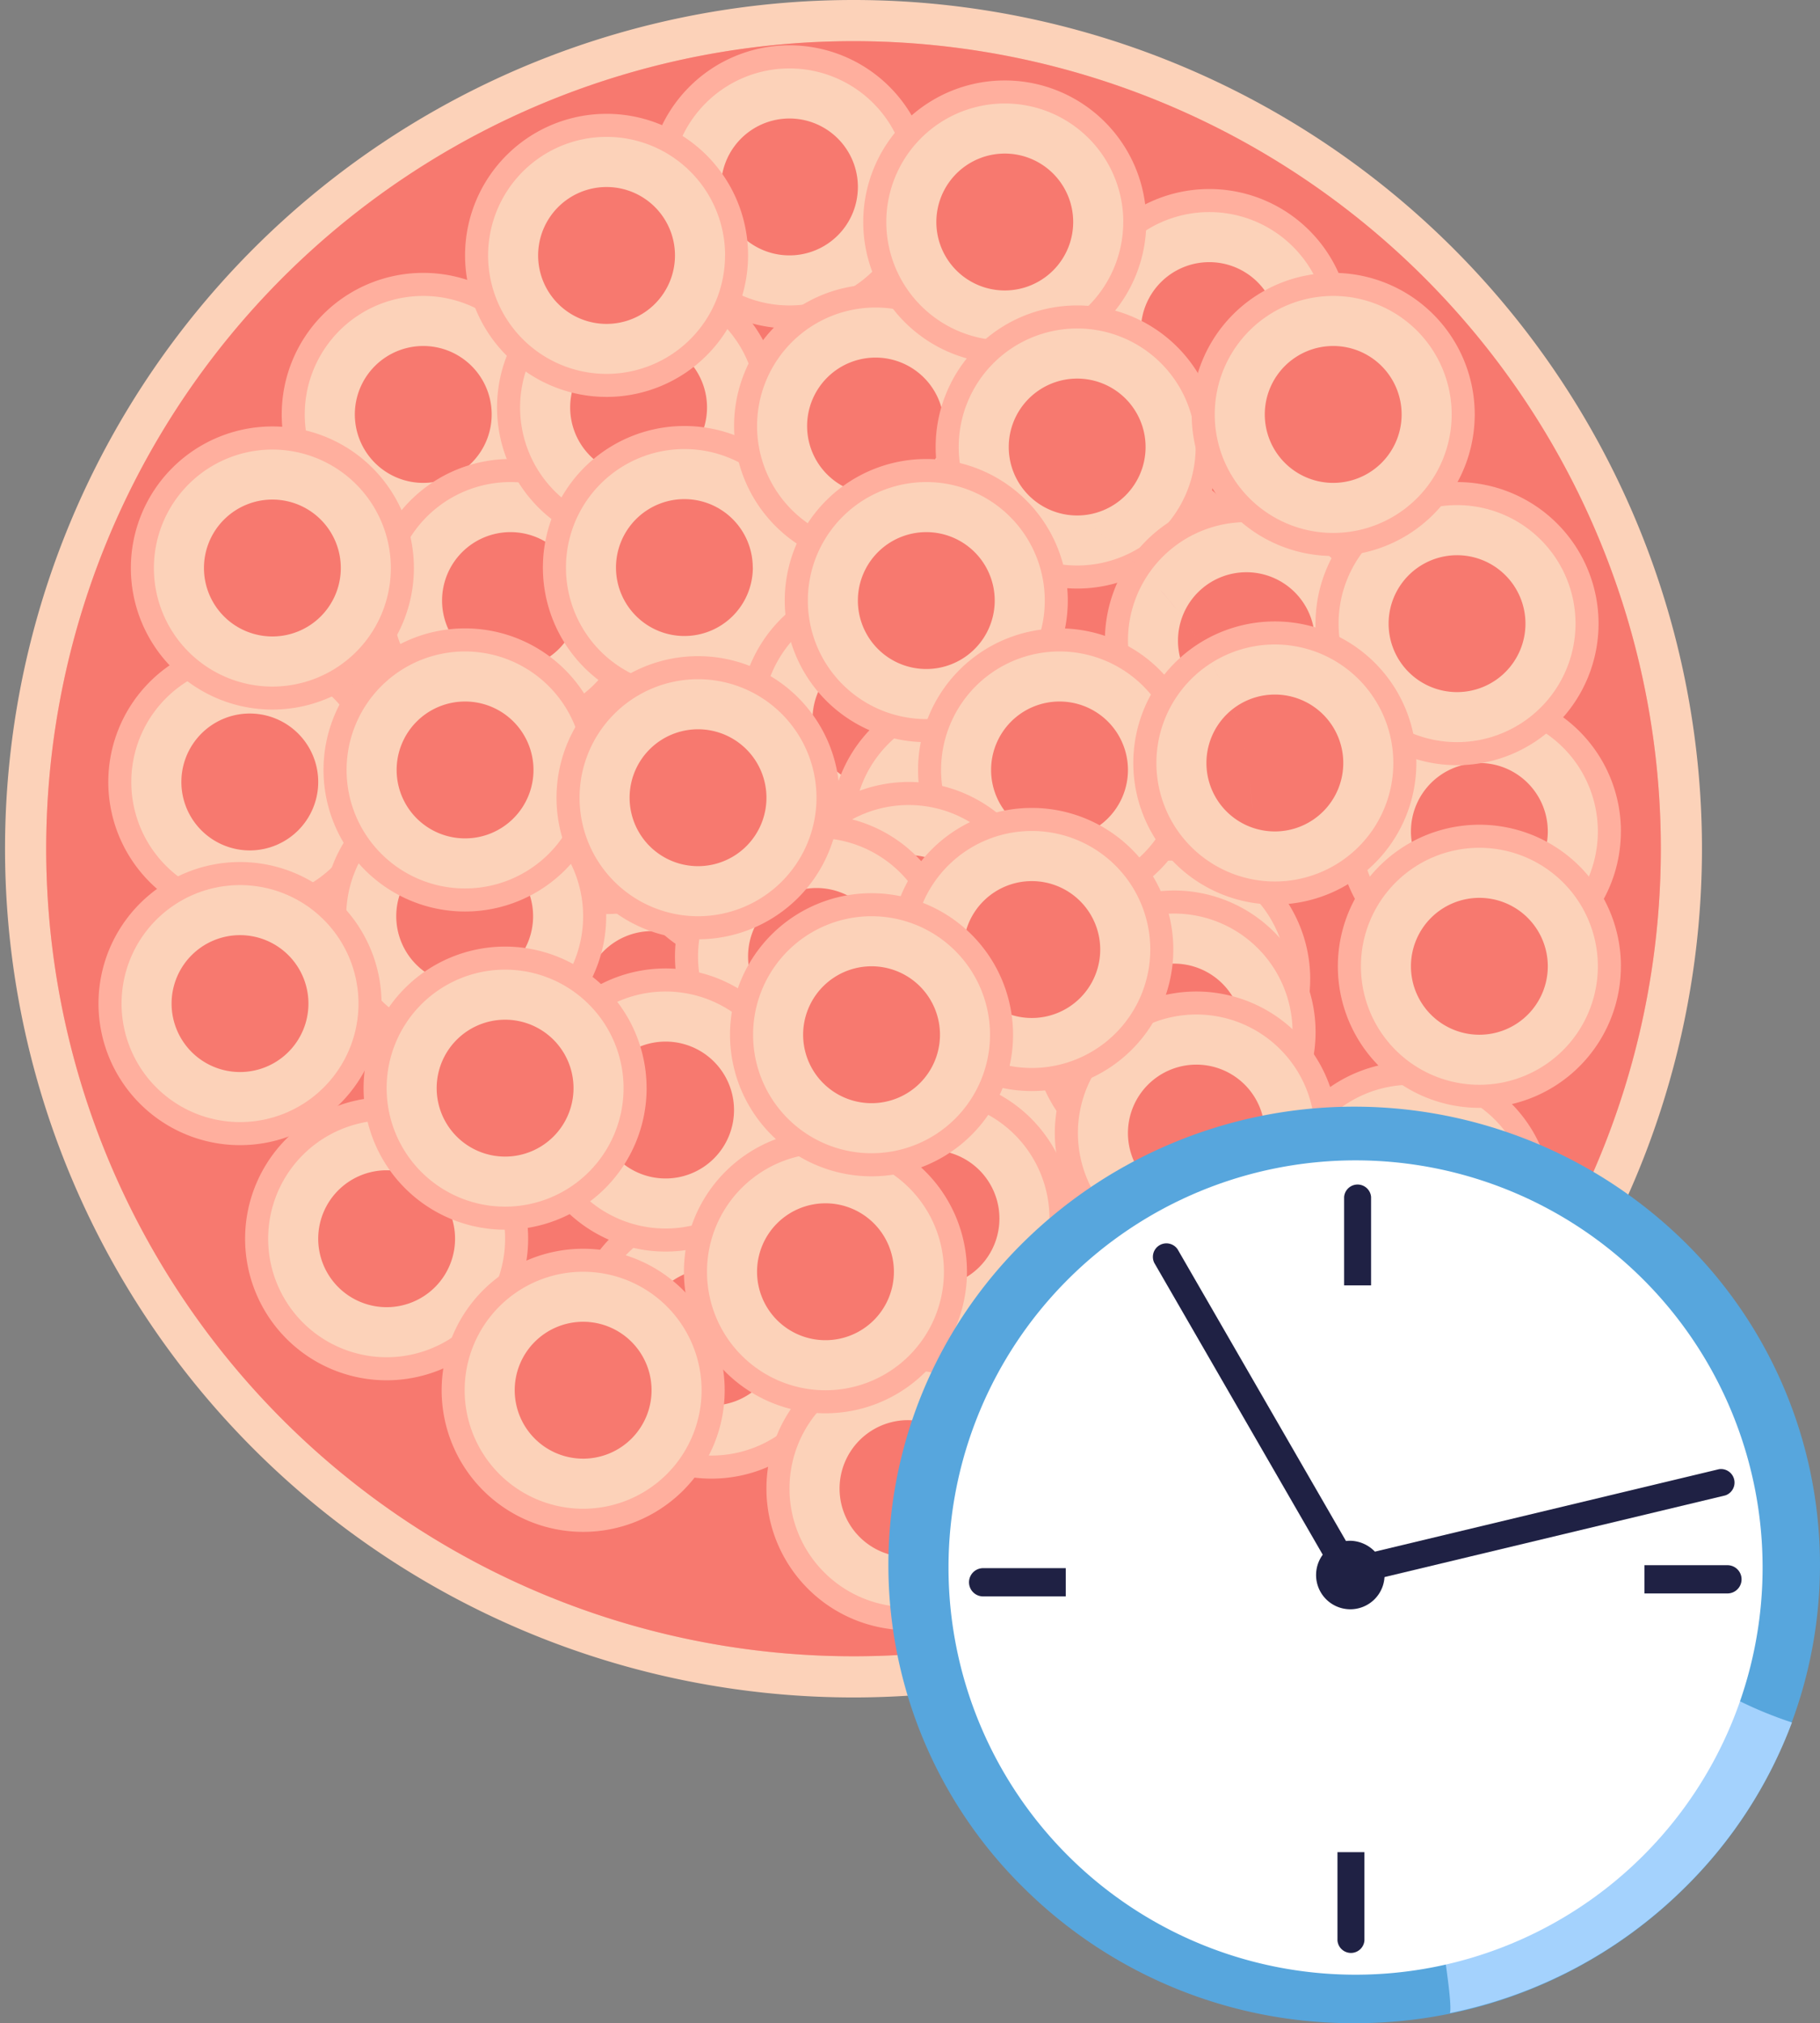 <?xml version="1.0" encoding="UTF-8" standalone="no"?>
<svg xmlns="http://www.w3.org/2000/svg" xmlns:xlink="http://www.w3.org/1999/xlink" width="121.109" height="134.587" viewBox="0 0 121.109 134.587"><rect x="0" y="0" width="121.109" height="134.587" fill="#808080" stroke="none"/><defs><clipPath id="a"><rect width="121.109" height="134.587" fill="none"/></clipPath><clipPath id="b"><rect width="112.92" height="112.92" fill="none"/></clipPath></defs><g clip-path="url(#a)"><g transform="translate(0.335)"><g transform="translate(0 0)" clip-path="url(#b)"><path d="M56.46,0a56.46,56.46,0,1,0,56.46,56.46A56.46,56.46,0,0,0,56.46,0" transform="translate(0 0)" fill="#fcd2b9"/><path d="M55.086,1.364a53.721,53.721,0,1,0,53.722,53.722A53.722,53.722,0,0,0,55.086,1.364" transform="translate(1.374 1.374)" fill="#ffaf9e"/><path d="M55.086,1.364a53.721,53.721,0,1,0,53.722,53.722A53.722,53.722,0,0,0,55.086,1.364" transform="translate(1.374 1.374)" fill="#f7796f"/><path d="M39.071,25.235a9.417,9.417,0,1,1-9.417-9.417,9.416,9.416,0,0,1,9.417,9.417" transform="translate(20.388 15.936)" fill="#ffaf9e"/><path d="M36.768,24.465a7.883,7.883,0,1,1-7.883-7.883,7.883,7.883,0,0,1,7.883,7.883" transform="translate(21.158 16.706)" fill="#fcd2b9"/><path d="M31.766,22.794a4.553,4.553,0,1,1-4.553-4.553,4.552,4.552,0,0,1,4.553,4.553" transform="translate(22.829 18.377)" fill="#f7796f"/><path d="M35.589,37.849a9.417,9.417,0,1,1-9.417-9.417,9.416,9.416,0,0,1,9.417,9.417" transform="translate(16.88 28.644)" fill="#ffaf9e"/><path d="M33.286,37.079A7.883,7.883,0,1,1,25.4,29.2a7.883,7.883,0,0,1,7.883,7.883" transform="translate(17.65 29.414)" fill="#fcd2b9"/><path d="M28.284,35.408a4.553,4.553,0,1,1-4.553-4.553,4.552,4.552,0,0,1,4.553,4.553" transform="translate(19.321 31.085)" fill="#f7796f"/><path d="M42.1,42.869a9.417,9.417,0,1,1-9.417-9.417A9.416,9.416,0,0,1,42.1,42.869" transform="translate(23.444 33.702)" fill="#ffaf9e"/><path d="M39.8,42.1a7.883,7.883,0,1,1-7.883-7.883A7.883,7.883,0,0,1,39.8,42.1" transform="translate(24.213 34.471)" fill="#fcd2b9"/><path d="M34.8,40.428a4.553,4.553,0,1,1-4.553-4.553A4.552,4.552,0,0,1,34.8,40.428" transform="translate(25.885 36.143)" fill="#f7796f"/><path d="M50.135,38.942a9.417,9.417,0,1,1-9.417-9.417,9.416,9.416,0,0,1,9.417,9.417" transform="translate(31.535 29.745)" fill="#ffaf9e"/><path d="M47.832,38.172a7.883,7.883,0,1,1-7.883-7.883,7.883,7.883,0,0,1,7.883,7.883" transform="translate(32.304 30.515)" fill="#fcd2b9"/><path d="M42.83,36.5a4.553,4.553,0,1,1-4.553-4.553A4.552,4.552,0,0,1,42.83,36.5" transform="translate(33.976 32.186)" fill="#f7796f"/><path d="M42.867,33.922a9.417,9.417,0,1,1-9.417-9.417,9.416,9.416,0,0,1,9.417,9.417" transform="translate(24.212 24.688)" fill="#ffaf9e"/><path d="M40.565,33.152a7.883,7.883,0,1,1-7.883-7.883,7.884,7.884,0,0,1,7.883,7.883" transform="translate(24.983 25.457)" fill="#fcd2b9"/><path d="M35.563,31.481a4.553,4.553,0,1,1-4.553-4.553,4.553,4.553,0,0,1,4.553,4.553" transform="translate(26.655 27.129)" fill="#f7796f"/><path d="M51.662,31.088a9.416,9.416,0,1,1-9.417-9.417,9.416,9.416,0,0,1,9.417,9.417" transform="translate(33.075 21.833)" fill="#ffaf9e"/><path d="M49.36,30.318a7.883,7.883,0,1,1-7.883-7.883,7.883,7.883,0,0,1,7.883,7.883" transform="translate(33.844 22.602)" fill="#fcd2b9"/><path d="M44.358,28.647A4.553,4.553,0,1,1,39.8,24.094a4.552,4.552,0,0,1,4.553,4.553" transform="translate(35.515 24.274)" fill="#f7796f"/><path d="M46.208,25a9.417,9.417,0,1,1-9.417-9.417A9.416,9.416,0,0,1,46.208,25" transform="translate(27.578 15.703)" fill="#ffaf9e"/><path d="M43.9,24.234a7.883,7.883,0,1,1-7.883-7.883A7.883,7.883,0,0,1,43.9,24.234" transform="translate(28.348 16.473)" fill="#fcd2b9"/><path d="M38.9,22.563A4.553,4.553,0,1,1,34.35,18.01,4.552,4.552,0,0,1,38.9,22.563" transform="translate(30.02 18.144)" fill="#f7796f"/><path d="M34.069,30.325a9.417,9.417,0,1,1-9.417-9.417,9.416,9.416,0,0,1,9.417,9.417" transform="translate(15.349 21.064)" fill="#ffaf9e"/><path d="M31.767,29.555a7.883,7.883,0,1,1-7.883-7.883,7.884,7.884,0,0,1,7.883,7.883" transform="translate(16.119 21.834)" fill="#fcd2b9"/><path d="M26.765,27.884a4.553,4.553,0,1,1-4.553-4.553,4.553,4.553,0,0,1,4.553,4.553" transform="translate(17.791 23.505)" fill="#f7796f"/><path d="M28.006,18.46a9.417,9.417,0,1,1-9.417-9.417,9.416,9.416,0,0,1,9.417,9.417" transform="translate(9.24 9.11)" fill="#ffaf9e"/><path d="M25.7,17.69a7.883,7.883,0,1,1-7.883-7.883A7.883,7.883,0,0,1,25.7,17.69" transform="translate(10.01 9.88)" fill="#fcd2b9"/><path d="M20.7,16.019a4.553,4.553,0,1,1-4.553-4.553A4.553,4.553,0,0,1,20.7,16.019" transform="translate(11.683 11.551)" fill="#f7796f"/><path d="M22.255,30.554a9.416,9.416,0,1,1-9.5-9.331,9.419,9.419,0,0,1,9.5,9.331" transform="translate(3.448 21.381)" fill="#ffaf9e"/><path d="M19.953,29.8A7.884,7.884,0,1,1,12,21.987,7.881,7.881,0,0,1,19.953,29.8" transform="translate(4.217 22.151)" fill="#fcd2b9"/><path d="M14.951,28.158a4.553,4.553,0,1,1-4.593-4.513,4.552,4.552,0,0,1,4.593,4.513" transform="translate(5.889 23.821)" fill="#f7796f"/><path d="M29.379,35.088a9.417,9.417,0,1,1-9.417-9.417,9.416,9.416,0,0,1,9.417,9.417" transform="translate(10.624 25.862)" fill="#ffaf9e"/><path d="M27.076,34.318a7.883,7.883,0,1,1-7.883-7.883,7.883,7.883,0,0,1,7.883,7.883" transform="translate(11.393 26.632)" fill="#fcd2b9"/><path d="M22.074,32.647a4.553,4.553,0,1,1-4.553-4.553,4.552,4.552,0,0,1,4.553,4.553" transform="translate(13.065 28.304)" fill="#f7796f"/><path d="M39.07,32.167a9.417,9.417,0,1,1-9.417-9.417,9.416,9.416,0,0,1,9.417,9.417" transform="translate(20.387 22.92)" fill="#ffaf9e"/><path d="M36.767,31.4a7.883,7.883,0,1,1-7.883-7.883A7.883,7.883,0,0,1,36.767,31.4" transform="translate(21.157 23.689)" fill="#fcd2b9"/><path d="M31.766,29.726a4.553,4.553,0,1,1-4.553-4.553,4.552,4.552,0,0,1,4.553,4.553" transform="translate(22.829 25.361)" fill="#f7796f"/><path d="M30.9,24.628a9.417,9.417,0,1,1-9.417-9.417A9.416,9.416,0,0,1,30.9,24.628" transform="translate(12.154 15.324)" fill="#ffaf9e"/><path d="M28.595,23.858a7.883,7.883,0,1,1-7.883-7.883,7.883,7.883,0,0,1,7.883,7.883" transform="translate(12.924 16.094)" fill="#fcd2b9"/><path d="M23.593,22.187a4.553,4.553,0,1,1-4.553-4.553,4.553,4.553,0,0,1,4.553,4.553" transform="translate(14.595 17.765)" fill="#f7796f"/><path d="M40.6,24.313A9.417,9.417,0,1,1,31.181,14.9,9.416,9.416,0,0,1,40.6,24.313" transform="translate(21.927 15.007)" fill="#ffaf9e"/><path d="M38.295,23.543a7.883,7.883,0,1,1-7.883-7.883,7.883,7.883,0,0,1,7.883,7.883" transform="translate(22.696 15.777)" fill="#fcd2b9"/><path d="M33.293,21.872a4.553,4.553,0,1,1-4.553-4.553,4.553,4.553,0,0,1,4.553,4.553" transform="translate(24.368 17.448)" fill="#f7796f"/><path d="M35.143,18.229a9.417,9.417,0,1,1-9.417-9.417,9.416,9.416,0,0,1,9.417,9.417" transform="translate(16.431 8.878)" fill="#ffaf9e"/><path d="M32.84,17.459a7.883,7.883,0,1,1-7.883-7.883,7.883,7.883,0,0,1,7.883,7.883" transform="translate(17.2 9.647)" fill="#fcd2b9"/><path d="M27.839,15.788a4.553,4.553,0,1,1-4.553-4.553,4.553,4.553,0,0,1,4.553,4.553" transform="translate(18.873 11.319)" fill="#f7796f"/><path d="M23.005,23.549a9.417,9.417,0,1,1-9.417-9.417,9.416,9.416,0,0,1,9.417,9.417" transform="translate(4.202 14.237)" fill="#ffaf9e"/><path d="M20.7,22.779A7.883,7.883,0,1,1,12.818,14.9,7.883,7.883,0,0,1,20.7,22.779" transform="translate(4.972 15.007)" fill="#fcd2b9"/><path d="M15.7,21.108a4.553,4.553,0,1,1-4.553-4.553A4.553,4.553,0,0,1,15.7,21.108" transform="translate(6.643 16.678)" fill="#f7796f"/><path d="M40.145,10.921A9.417,9.417,0,1,1,30.728,1.5a9.416,9.416,0,0,1,9.417,9.417" transform="translate(21.47 1.515)" fill="#ffaf9e"/><path d="M37.842,10.151a7.883,7.883,0,1,1-7.883-7.883,7.883,7.883,0,0,1,7.883,7.883" transform="translate(22.24 2.285)" fill="#fcd2b9"/><path d="M32.84,8.48a4.553,4.553,0,1,1-4.553-4.553A4.552,4.552,0,0,1,32.84,8.48" transform="translate(23.911 3.956)" fill="#f7796f"/><path d="M36.663,23.534a9.417,9.417,0,1,1-9.417-9.417,9.416,9.416,0,0,1,9.417,9.417" transform="translate(17.962 14.222)" fill="#ffaf9e"/><path d="M34.36,22.764a7.883,7.883,0,1,1-7.883-7.883,7.883,7.883,0,0,1,7.883,7.883" transform="translate(18.732 14.992)" fill="#fcd2b9"/><path d="M29.358,21.093A4.553,4.553,0,1,1,24.8,16.54a4.552,4.552,0,0,1,4.553,4.553" transform="translate(20.403 16.663)" fill="#f7796f"/><path d="M43.178,28.555a9.417,9.417,0,1,1-9.417-9.417,9.416,9.416,0,0,1,9.417,9.417" transform="translate(24.526 19.281)" fill="#ffaf9e"/><path d="M40.875,27.785A7.883,7.883,0,1,1,32.991,19.9a7.883,7.883,0,0,1,7.883,7.883" transform="translate(25.295 20.05)" fill="#fcd2b9"/><path d="M35.873,26.114a4.553,4.553,0,1,1-4.553-4.553,4.552,4.552,0,0,1,4.553,4.553" transform="translate(26.967 21.722)" fill="#f7796f"/><path d="M51.209,24.628a9.417,9.417,0,1,1-9.417-9.417,9.416,9.416,0,0,1,9.417,9.417" transform="translate(32.617 15.324)" fill="#ffaf9e"/><path d="M48.906,23.858a7.883,7.883,0,1,1-7.883-7.883,7.883,7.883,0,0,1,7.883,7.883" transform="translate(33.386 16.094)" fill="#fcd2b9"/><path d="M43.9,22.187a4.553,4.553,0,1,1-4.553-4.553A4.552,4.552,0,0,1,43.9,22.187" transform="translate(35.058 17.765)" fill="#f7796f"/><path d="M43,18.844A9.416,9.416,0,1,1,33.58,9.427,9.416,9.416,0,0,1,43,18.844" transform="translate(24.345 9.497)" fill="#ffaf9e"/><path d="M40.695,18.074a7.883,7.883,0,1,1-7.883-7.883,7.883,7.883,0,0,1,7.883,7.883" transform="translate(25.114 10.267)" fill="#fcd2b9"/><path d="M35.693,16.4A4.553,4.553,0,1,1,31.14,11.85,4.552,4.552,0,0,1,35.693,16.4" transform="translate(26.786 11.938)" fill="#f7796f"/><path d="M54.061,15.681a9.416,9.416,0,1,1-9.417-9.417,9.416,9.416,0,0,1,9.417,9.417" transform="translate(35.492 6.311)" fill="#ffaf9e"/><path d="M51.759,14.911a7.883,7.883,0,1,1-7.883-7.883,7.883,7.883,0,0,1,7.883,7.883" transform="translate(36.261 7.08)" fill="#fcd2b9"/><path d="M46.757,13.24A4.553,4.553,0,1,1,42.2,8.687a4.552,4.552,0,0,1,4.553,4.553" transform="translate(37.932 8.752)" fill="#f7796f"/><path d="M47.282,12.083a9.417,9.417,0,1,1-9.417-9.417,9.416,9.416,0,0,1,9.417,9.417" transform="translate(28.66 2.686)" fill="#ffaf9e"/><path d="M44.979,11.313A7.883,7.883,0,1,1,37.1,3.43a7.883,7.883,0,0,1,7.883,7.883" transform="translate(29.43 3.455)" fill="#fcd2b9"/><path d="M39.977,9.642a4.553,4.553,0,1,1-4.553-4.553,4.552,4.552,0,0,1,4.553,4.553" transform="translate(31.102 5.127)" fill="#f7796f"/><path d="M34.081,13.189a9.416,9.416,0,1,1-9.417-9.417,9.416,9.416,0,0,1,9.417,9.417" transform="translate(15.363 3.8)" fill="#ffaf9e"/><path d="M31.779,12.419A7.883,7.883,0,1,1,23.9,4.536a7.883,7.883,0,0,1,7.883,7.883" transform="translate(16.132 4.57)" fill="#fcd2b9"/><path d="M26.777,10.748A4.553,4.553,0,1,1,22.224,6.2a4.552,4.552,0,0,1,4.553,4.553" transform="translate(17.803 6.241)" fill="#f7796f"/><path d="M49.682,19.539a9.417,9.417,0,1,1-9.417-9.417,9.416,9.416,0,0,1,9.417,9.417" transform="translate(31.078 10.197)" fill="#ffaf9e"/><path d="M47.379,18.769A7.883,7.883,0,1,1,39.5,10.886a7.883,7.883,0,0,1,7.883,7.883" transform="translate(31.848 10.967)" fill="#fcd2b9"/><path d="M42.377,17.1a4.553,4.553,0,1,1-4.553-4.553A4.552,4.552,0,0,1,42.377,17.1" transform="translate(33.519 12.638)" fill="#f7796f"/><path d="M46.2,32.152a9.416,9.416,0,1,1-9.417-9.417A9.416,9.416,0,0,1,46.2,32.152" transform="translate(27.571 22.905)" fill="#ffaf9e"/><path d="M43.9,31.382A7.883,7.883,0,1,1,36.013,23.5,7.883,7.883,0,0,1,43.9,31.382" transform="translate(28.34 23.674)" fill="#fcd2b9"/><path d="M38.895,29.711a4.553,4.553,0,1,1-4.553-4.553,4.552,4.552,0,0,1,4.553,4.553" transform="translate(30.011 25.346)" fill="#f7796f"/><path d="M52.715,37.173A9.417,9.417,0,1,1,43.3,27.756a9.416,9.416,0,0,1,9.417,9.417" transform="translate(34.134 27.963)" fill="#ffaf9e"/><path d="M50.412,36.4a7.883,7.883,0,1,1-7.883-7.883A7.883,7.883,0,0,1,50.412,36.4" transform="translate(34.904 28.733)" fill="#fcd2b9"/><path d="M45.41,34.732a4.553,4.553,0,1,1-4.553-4.553,4.552,4.552,0,0,1,4.553,4.553" transform="translate(36.575 30.404)" fill="#f7796f"/><path d="M63.014,32.278A9.417,9.417,0,1,1,53.6,22.861a9.416,9.416,0,0,1,9.417,9.417" transform="translate(44.51 23.032)" fill="#ffaf9e"/><path d="M60.711,31.508a7.883,7.883,0,1,1-7.883-7.883,7.883,7.883,0,0,1,7.883,7.883" transform="translate(45.28 23.801)" fill="#fcd2b9"/><path d="M55.709,29.837a4.553,4.553,0,1,1-4.553-4.553,4.552,4.552,0,0,1,4.553,4.553" transform="translate(46.951 25.473)" fill="#f7796f"/><path d="M55.292,25.957a9.417,9.417,0,1,1-9.417-9.417,9.416,9.416,0,0,1,9.417,9.417" transform="translate(36.73 16.663)" fill="#ffaf9e"/><path d="M52.989,25.187A7.883,7.883,0,1,1,45.105,17.3a7.883,7.883,0,0,1,7.883,7.883" transform="translate(37.5 17.433)" fill="#fcd2b9"/><path d="M47.987,23.516a4.553,4.553,0,1,1-4.553-4.553,4.552,4.552,0,0,1,4.553,4.553" transform="translate(39.171 19.104)" fill="#f7796f"/><path d="M62.274,25.392a9.417,9.417,0,1,1-9.417-9.417,9.416,9.416,0,0,1,9.417,9.417" transform="translate(43.764 16.094)" fill="#ffaf9e"/><path d="M59.971,24.622a7.883,7.883,0,1,1-7.883-7.883,7.883,7.883,0,0,1,7.883,7.883" transform="translate(44.534 16.864)" fill="#fcd2b9"/><path d="M54.969,22.951A4.553,4.553,0,1,1,50.416,18.4a4.552,4.552,0,0,1,4.553,4.553" transform="translate(46.205 18.535)" fill="#f7796f"/><path d="M58.169,18.46a9.417,9.417,0,1,1-9.417-9.417,9.416,9.416,0,0,1,9.417,9.417" transform="translate(39.629 9.11)" fill="#ffaf9e"/><path d="M55.866,17.69a7.883,7.883,0,1,1-7.883-7.883,7.883,7.883,0,0,1,7.883,7.883" transform="translate(40.398 9.88)" fill="#fcd2b9"/><path d="M50.864,16.019a4.553,4.553,0,1,1-4.553-4.553,4.552,4.552,0,0,1,4.553,4.553" transform="translate(42.07 11.551)" fill="#f7796f"/><path d="M44.68,24.628a9.417,9.417,0,1,1-9.417-9.417,9.416,9.416,0,0,1,9.417,9.417" transform="translate(26.039 15.324)" fill="#ffaf9e"/><path d="M42.378,23.858a7.883,7.883,0,1,1-7.883-7.883,7.883,7.883,0,0,1,7.883,7.883" transform="translate(26.81 16.094)" fill="#fcd2b9"/><path d="M37.376,22.187a4.553,4.553,0,1,1-4.553-4.553,4.552,4.552,0,0,1,4.553,4.553" transform="translate(28.481 17.765)" fill="#f7796f"/><path d="M49.1,30.241a9.417,9.417,0,1,1-9.417-9.417A9.416,9.416,0,0,1,49.1,30.241" transform="translate(30.489 20.979)" fill="#ffaf9e"/><path d="M46.794,29.471a7.883,7.883,0,1,1-7.883-7.883,7.883,7.883,0,0,1,7.883,7.883" transform="translate(31.259 21.749)" fill="#fcd2b9"/><path d="M41.792,27.8a4.553,4.553,0,1,1-4.553-4.553A4.552,4.552,0,0,1,41.792,27.8" transform="translate(32.93 23.42)" fill="#f7796f"/><path d="M45.615,42.854A9.417,9.417,0,1,1,36.2,33.437a9.416,9.416,0,0,1,9.417,9.417" transform="translate(26.981 33.686)" fill="#ffaf9e"/><path d="M43.312,42.084A7.883,7.883,0,1,1,35.428,34.2a7.883,7.883,0,0,1,7.883,7.883" transform="translate(27.751 34.456)" fill="#fcd2b9"/><path d="M38.31,40.413a4.553,4.553,0,1,1-4.553-4.553,4.552,4.552,0,0,1,4.553,4.553" transform="translate(29.422 36.128)" fill="#f7796f"/><path d="M54.551,49.364a9.417,9.417,0,1,1-9.417-9.417,9.416,9.416,0,0,1,9.417,9.417" transform="translate(35.984 40.245)" fill="#ffaf9e"/><path d="M52.248,48.594a7.883,7.883,0,1,1-7.883-7.883,7.883,7.883,0,0,1,7.883,7.883" transform="translate(36.753 41.015)" fill="#fcd2b9"/><path d="M47.246,46.923a4.553,4.553,0,1,1-4.553-4.553,4.552,4.552,0,0,1,4.553,4.553" transform="translate(38.425 42.686)" fill="#f7796f"/><path d="M60.746,44.6a9.417,9.417,0,1,1-9.417-9.417A9.416,9.416,0,0,1,60.746,44.6" transform="translate(42.225 35.447)" fill="#ffaf9e"/><path d="M58.443,43.831a7.883,7.883,0,1,1-7.883-7.883,7.883,7.883,0,0,1,7.883,7.883" transform="translate(42.995 36.216)" fill="#fcd2b9"/><path d="M53.441,42.16a4.553,4.553,0,1,1-4.553-4.553,4.553,4.553,0,0,1,4.553,4.553" transform="translate(44.666 37.888)" fill="#f7796f"/><path d="M52.894,38.927a9.417,9.417,0,1,1-9.417-9.417,9.416,9.416,0,0,1,9.417,9.417" transform="translate(34.314 29.73)" fill="#ffaf9e"/><path d="M50.591,38.157a7.883,7.883,0,1,1-7.883-7.883,7.883,7.883,0,0,1,7.883,7.883" transform="translate(35.084 30.5)" fill="#fcd2b9"/><path d="M45.589,36.486a4.553,4.553,0,1,1-4.553-4.553,4.553,4.553,0,0,1,4.553,4.553" transform="translate(36.755 32.171)" fill="#f7796f"/><path d="M63.014,36.747A9.417,9.417,0,1,1,53.6,27.33a9.416,9.416,0,0,1,9.417,9.417" transform="translate(44.51 27.534)" fill="#ffaf9e"/><path d="M60.711,35.977a7.883,7.883,0,1,1-7.883-7.883,7.883,7.883,0,0,1,7.883,7.883" transform="translate(45.28 28.304)" fill="#fcd2b9"/><path d="M55.709,34.306a4.553,4.553,0,1,1-4.553-4.553,4.552,4.552,0,0,1,4.553,4.553" transform="translate(46.951 29.975)" fill="#f7796f"/><path d="M56.234,30.01a9.417,9.417,0,1,1-9.417-9.417,9.416,9.416,0,0,1,9.417,9.417" transform="translate(37.679 20.747)" fill="#ffaf9e"/><path d="M53.932,29.24a7.883,7.883,0,1,1-7.885-7.883,7.885,7.885,0,0,1,7.885,7.883" transform="translate(38.45 21.516)" fill="#fcd2b9"/><path d="M48.93,27.569a4.553,4.553,0,1,1-4.553-4.553,4.552,4.552,0,0,1,4.553,4.553" transform="translate(40.121 23.188)" fill="#f7796f"/><path d="M44.1,35.33a9.417,9.417,0,1,1-9.417-9.417A9.416,9.416,0,0,1,44.1,35.33" transform="translate(25.451 26.106)" fill="#ffaf9e"/><path d="M41.793,34.56a7.883,7.883,0,1,1-7.883-7.883,7.883,7.883,0,0,1,7.883,7.883" transform="translate(26.22 26.876)" fill="#fcd2b9"/><path d="M36.791,32.889a4.553,4.553,0,1,1-4.553-4.553,4.552,4.552,0,0,1,4.553,4.553" transform="translate(27.892 28.547)" fill="#f7796f"/><path d="M41.041,36.421A9.417,9.417,0,1,1,31.624,27a9.416,9.416,0,0,1,9.417,9.417" transform="translate(22.373 27.205)" fill="#ffaf9e"/><path d="M38.738,35.651a7.883,7.883,0,1,1-7.883-7.883,7.883,7.883,0,0,1,7.883,7.883" transform="translate(23.143 27.975)" fill="#fcd2b9"/><path d="M33.736,33.98a4.553,4.553,0,1,1-4.553-4.553,4.552,4.552,0,0,1,4.553,4.553" transform="translate(24.814 29.647)" fill="#f7796f"/><path d="M37.559,49.034a9.417,9.417,0,1,1-9.417-9.417,9.416,9.416,0,0,1,9.417,9.417" transform="translate(18.865 39.913)" fill="#ffaf9e"/><path d="M35.256,48.264a7.883,7.883,0,1,1-7.883-7.883,7.883,7.883,0,0,1,7.883,7.883" transform="translate(19.635 40.682)" fill="#fcd2b9"/><path d="M30.254,46.593A4.553,4.553,0,1,1,25.7,42.04a4.552,4.552,0,0,1,4.553,4.553" transform="translate(21.306 42.354)" fill="#f7796f"/><path d="M44.073,54.055a9.417,9.417,0,1,1-9.417-9.417,9.416,9.416,0,0,1,9.417,9.417" transform="translate(25.427 44.971)" fill="#ffaf9e"/><path d="M41.77,53.285A7.883,7.883,0,1,1,33.886,45.4a7.883,7.883,0,0,1,7.883,7.883" transform="translate(26.197 45.741)" fill="#fcd2b9"/><path d="M36.769,51.614a4.553,4.553,0,1,1-4.553-4.553,4.553,4.553,0,0,1,4.553,4.553" transform="translate(27.87 47.412)" fill="#f7796f"/><path d="M51.365,51.56a9.417,9.417,0,1,1-9.417-9.417,9.416,9.416,0,0,1,9.417,9.417" transform="translate(32.774 42.458)" fill="#ffaf9e"/><path d="M49.062,50.79a7.883,7.883,0,1,1-7.883-7.883,7.883,7.883,0,0,1,7.883,7.883" transform="translate(33.544 43.227)" fill="#fcd2b9"/><path d="M44.061,49.119a4.553,4.553,0,1,1-4.553-4.553,4.553,4.553,0,0,1,4.553,4.553" transform="translate(35.216 44.899)" fill="#f7796f"/><path d="M44.837,45.107A9.417,9.417,0,1,1,35.42,35.69a9.416,9.416,0,0,1,9.417,9.417" transform="translate(26.197 35.956)" fill="#ffaf9e"/><path d="M42.534,44.337a7.883,7.883,0,1,1-7.883-7.883,7.883,7.883,0,0,1,7.883,7.883" transform="translate(26.967 36.726)" fill="#fcd2b9"/><path d="M37.532,42.666a4.553,4.553,0,1,1-4.553-4.553,4.552,4.552,0,0,1,4.553,4.553" transform="translate(28.638 38.397)" fill="#f7796f"/><path d="M53.632,42.274a9.417,9.417,0,1,1-9.417-9.417,9.416,9.416,0,0,1,9.417,9.417" transform="translate(35.058 33.102)" fill="#ffaf9e"/><path d="M51.33,41.5a7.883,7.883,0,1,1-7.883-7.883A7.883,7.883,0,0,1,51.33,41.5" transform="translate(35.829 33.872)" fill="#fcd2b9"/><path d="M46.328,39.833a4.553,4.553,0,1,1-4.553-4.553,4.552,4.552,0,0,1,4.553,4.553" transform="translate(37.5 35.543)" fill="#f7796f"/><path d="M48.178,36.19a9.417,9.417,0,1,1-9.417-9.417,9.416,9.416,0,0,1,9.417,9.417" transform="translate(29.563 26.973)" fill="#ffaf9e"/><path d="M45.875,35.42a7.883,7.883,0,1,1-7.883-7.883,7.883,7.883,0,0,1,7.883,7.883" transform="translate(30.333 27.742)" fill="#fcd2b9"/><path d="M40.873,33.749A4.553,4.553,0,1,1,36.32,29.2a4.552,4.552,0,0,1,4.553,4.553" transform="translate(32.004 29.414)" fill="#f7796f"/><path d="M36.039,41.51a9.417,9.417,0,1,1-9.417-9.417,9.416,9.416,0,0,1,9.417,9.417" transform="translate(17.333 32.332)" fill="#ffaf9e"/><path d="M33.736,40.74a7.883,7.883,0,1,1-7.883-7.883,7.883,7.883,0,0,1,7.883,7.883" transform="translate(18.103 33.102)" fill="#fcd2b9"/><path d="M28.734,39.069a4.553,4.553,0,1,1-4.553-4.553,4.552,4.552,0,0,1,4.553,4.553" transform="translate(19.775 34.774)" fill="#f7796f"/><path d="M29.391,30.241a9.417,9.417,0,1,1-9.417-9.417,9.416,9.416,0,0,1,9.417,9.417" transform="translate(10.636 20.979)" fill="#ffaf9e"/><path d="M27.088,29.471A7.883,7.883,0,1,1,19.2,21.588a7.883,7.883,0,0,1,7.883,7.883" transform="translate(11.406 21.749)" fill="#fcd2b9"/><path d="M22.087,27.8a4.553,4.553,0,1,1-4.555-4.553A4.554,4.554,0,0,1,22.087,27.8" transform="translate(13.078 23.42)" fill="#f7796f"/><path d="M26.792,45.775a9.417,9.417,0,1,1-9.417-9.417,9.416,9.416,0,0,1,9.417,9.417" transform="translate(8.017 36.629)" fill="#ffaf9e"/><path d="M24.489,45.005a7.883,7.883,0,1,1-7.883-7.883,7.883,7.883,0,0,1,7.883,7.883" transform="translate(8.787 37.399)" fill="#fcd2b9"/><path d="M19.487,43.334a4.553,4.553,0,1,1-4.553-4.553,4.553,4.553,0,0,1,4.553,4.553" transform="translate(10.459 39.07)" fill="#f7796f"/><path d="M33.307,50.8a9.417,9.417,0,1,1-9.417-9.417A9.416,9.416,0,0,1,33.307,50.8" transform="translate(14.581 41.688)" fill="#ffaf9e"/><path d="M31,50.026a7.883,7.883,0,1,1-7.883-7.883A7.883,7.883,0,0,1,31,50.026" transform="translate(15.351 42.458)" fill="#fcd2b9"/><path d="M26,48.355A4.553,4.553,0,1,1,21.449,43.8,4.553,4.553,0,0,1,26,48.355" transform="translate(17.022 44.129)" fill="#f7796f"/><path d="M41.338,46.869a9.417,9.417,0,1,1-9.417-9.417,9.416,9.416,0,0,1,9.417,9.417" transform="translate(22.672 37.731)" fill="#ffaf9e"/><path d="M39.035,46.1a7.883,7.883,0,1,1-7.883-7.883A7.883,7.883,0,0,1,39.035,46.1" transform="translate(23.442 38.501)" fill="#fcd2b9"/><path d="M34.034,44.428a4.553,4.553,0,1,1-4.553-4.553,4.553,4.553,0,0,1,4.553,4.553" transform="translate(25.114 40.173)" fill="#f7796f"/><path d="M30.719,40.785A9.417,9.417,0,1,1,21.3,31.368a9.416,9.416,0,0,1,9.417,9.417" transform="translate(11.974 31.602)" fill="#ffaf9e"/><path d="M28.416,40.015a7.883,7.883,0,1,1-7.883-7.883,7.883,7.883,0,0,1,7.883,7.883" transform="translate(12.743 32.372)" fill="#fcd2b9"/><path d="M23.414,38.344a4.553,4.553,0,1,1-4.553-4.553,4.552,4.552,0,0,1,4.553,4.553" transform="translate(14.415 34.043)" fill="#f7796f"/><path d="M42.866,39.015A9.417,9.417,0,1,1,33.449,29.6a9.416,9.416,0,0,1,9.417,9.417" transform="translate(24.211 29.819)" fill="#ffaf9e"/><path d="M40.563,38.245a7.883,7.883,0,1,1-7.883-7.883,7.883,7.883,0,0,1,7.883,7.883" transform="translate(24.981 30.589)" fill="#fcd2b9"/><path d="M35.561,36.574a4.553,4.553,0,1,1-4.553-4.553,4.552,4.552,0,0,1,4.553,4.553" transform="translate(26.653 32.26)" fill="#f7796f"/><path d="M37.114,31.161A9.417,9.417,0,1,1,27.7,21.744a9.416,9.416,0,0,1,9.417,9.417" transform="translate(18.417 21.906)" fill="#ffaf9e"/><path d="M34.811,30.391a7.883,7.883,0,1,1-7.883-7.883,7.883,7.883,0,0,1,7.883,7.883" transform="translate(19.186 22.676)" fill="#fcd2b9"/><path d="M29.809,28.72a4.553,4.553,0,1,1-4.553-4.553,4.552,4.552,0,0,1,4.553,4.553" transform="translate(20.858 24.347)" fill="#f7796f"/><path d="M21.932,37.983a9.417,9.417,0,1,1-9.417-9.417,9.416,9.416,0,0,1,9.417,9.417" transform="translate(3.121 28.779)" fill="#ffaf9e"/><path d="M19.629,37.213a7.883,7.883,0,1,1-7.883-7.883,7.883,7.883,0,0,1,7.883,7.883" transform="translate(3.891 29.549)" fill="#fcd2b9"/><path d="M14.627,35.542a4.553,4.553,0,1,1-4.553-4.553,4.553,4.553,0,0,1,4.553,4.553" transform="translate(5.562 31.22)" fill="#f7796f"/></g></g><path d="M125.363,178.482a31.06,31.06,0,0,1-21.893-8.9,30.136,30.136,0,0,1,0-43.164,31.367,31.367,0,0,1,43.786,0,30.136,30.136,0,0,1,0,43.164,31.06,31.06,0,0,1-21.893,8.9m0-59.239" transform="translate(-35.251 -43.895)" fill="#57a6dd"/><path d="M169.193,182.617c-1.447,3.819.271,5.722-2.754,8.691-3.962,3.889-7.673,3.97-13.01,5.16.046.608.777,4.9.586,5.483a30.943,30.943,0,0,0,15.542-8.266,30.325,30.325,0,0,0,7.217-11.067,26.486,26.486,0,0,1-3.959-1.663" transform="translate(-57.532 -68.034)" fill="#a4d2fd"/><path d="M131.845,78.2c.164.605.279,1.225.391,1.844-.112-.62-.227-1.239-.391-1.844" transform="translate(-49.25 -29.213)" fill="#f3a2ac"/><path d="M119.828,59.126c.488.45.965.911,1.418,1.389-.453-.479-.93-.938-1.418-1.389" transform="translate(-44.762 -22.086)" fill="#f3a2ac"/><path d="M116.054,55.971c.584.441,1.158.894,1.707,1.371-.549-.478-1.122-.93-1.707-1.371" transform="translate(-43.352 -20.908)" fill="#f3a2ac"/><path d="M57.5,114.151c-.125-.128-.254-.253-.378-.383.123.13.252.255.378.383" transform="translate(-21.34 -42.498)" fill="#f3a2ac"/><path d="M54.433,110.657c-.112-.139-.217-.282-.327-.423.11.141.215.284.327.423" transform="translate(-20.211 -41.178)" fill="#f3a2ac"/><path d="M60.5,117c-.129-.112-.252-.229-.38-.343.127.114.251.231.38.343" transform="translate(-22.458 -43.579)" fill="#f3a2ac"/><path d="M123.145,62.513q.618.7,1.187,1.43-.567-.733-1.187-1.43" transform="translate(-46.001 -23.352)" fill="#f3a2ac"/><path d="M126.027,66.132c.345.484.667.979.976,1.481-.309-.5-.631-1-.976-1.481" transform="translate(-47.077 -24.704)" fill="#f3a2ac"/><path d="M132.938,85.371a20.986,20.986,0,0,0-.2-2.81,20.874,20.874,0,0,1,.2,2.81" transform="translate(-49.585 -30.841)" fill="#f3a2ac"/><path d="M128.456,69.967c.281.506.534,1.024.777,1.547-.244-.523-.5-1.041-.777-1.547" transform="translate(-47.985 -26.136)" fill="#f3a2ac"/><path d="M130.406,74c.221.539.4,1.091.583,1.644-.179-.554-.362-1.105-.583-1.644" transform="translate(-48.713 -27.642)" fill="#f3a2ac"/><path d="M71.9,124.585c-.181-.088-.363-.174-.543-.264.179.091.361.177.543.264" transform="translate(-26.655 -46.44)" fill="#f3a2ac"/><path d="M84.458,128.886c-.067-.013-.133-.032-.2-.045.068.014.133.032.2.045" transform="translate(-31.474 -48.128)" fill="#f3a2ac"/><path d="M80.289,127.849c-.2-.055-.391-.11-.586-.169.2.059.39.114.586.169" transform="translate(-29.773 -47.695)" fill="#f3a2ac"/><path d="M64.217,119.958c-.158-.112-.319-.223-.475-.34.156.117.316.226.475.34" transform="translate(-23.811 -44.683)" fill="#f3a2ac"/><path d="M89.117,129.559c-.2-.018-.4-.037-.6-.06.2.023.4.041.6.06" transform="translate(-33.064 -48.374)" fill="#f3a2ac"/><path d="M75.774,126.314c-.108-.042-.213-.091-.32-.134.107.043.212.092.32.134" transform="translate(-28.186 -47.134)" fill="#f3a2ac"/><path d="M67.7,122.286c-.128-.077-.253-.162-.381-.241.128.08.252.164.381.241" transform="translate(-25.147 -45.59)" fill="#f3a2ac"/><path d="M67.592,82.916a7.622,7.622,0,0,1-1.084-1.2,7.653,7.653,0,0,0,1.084,1.2" transform="translate(-24.844 -30.524)" fill="#ec6f7b"/><path d="M150.943,146.324a27.086,27.086,0,1,1-27.086-27.086,27.086,27.086,0,0,1,27.086,27.086" transform="translate(-33.654 -42.047)" fill="#fff"/><path d="M136.605,154.069l-1.553.9-12.513-21.671a.9.9,0,0,1,1.554-.9Z" transform="translate(-45.73 -49.289)" fill="#1f2144"/><path d="M144.166,163.573l-.418-1.744L168.084,156a.9.9,0,0,1,.418,1.744Z" transform="translate(-53.697 -58.264)" fill="#1f2144"/><path d="M174.675,168.088v-1.879H180.2a.939.939,0,0,1,0,1.879Z" transform="translate(-65.25 -62.087)" fill="#1f2144"/><path d="M142.07,196.679h1.794v5.879a.9.9,0,0,1-1.794,0Z" transform="translate(-53.07 -73.469)" fill="#1f2144"/><path d="M144.569,132.45h-1.794V126.57a.9.9,0,0,1,1.794,0Z" transform="translate(-53.333 -46.945)" fill="#1f2144"/><path d="M109.352,168.4v-1.879h-5.528a.94.94,0,0,0,0,1.879Z" transform="translate(-38.433 -62.202)" fill="#1f2144"/><path d="M144.356,166a2.279,2.279,0,1,1-2.277-2.385A2.332,2.332,0,0,1,144.356,166" transform="translate(-52.224 -61.119)" fill="#1f2144"/></g></svg>
